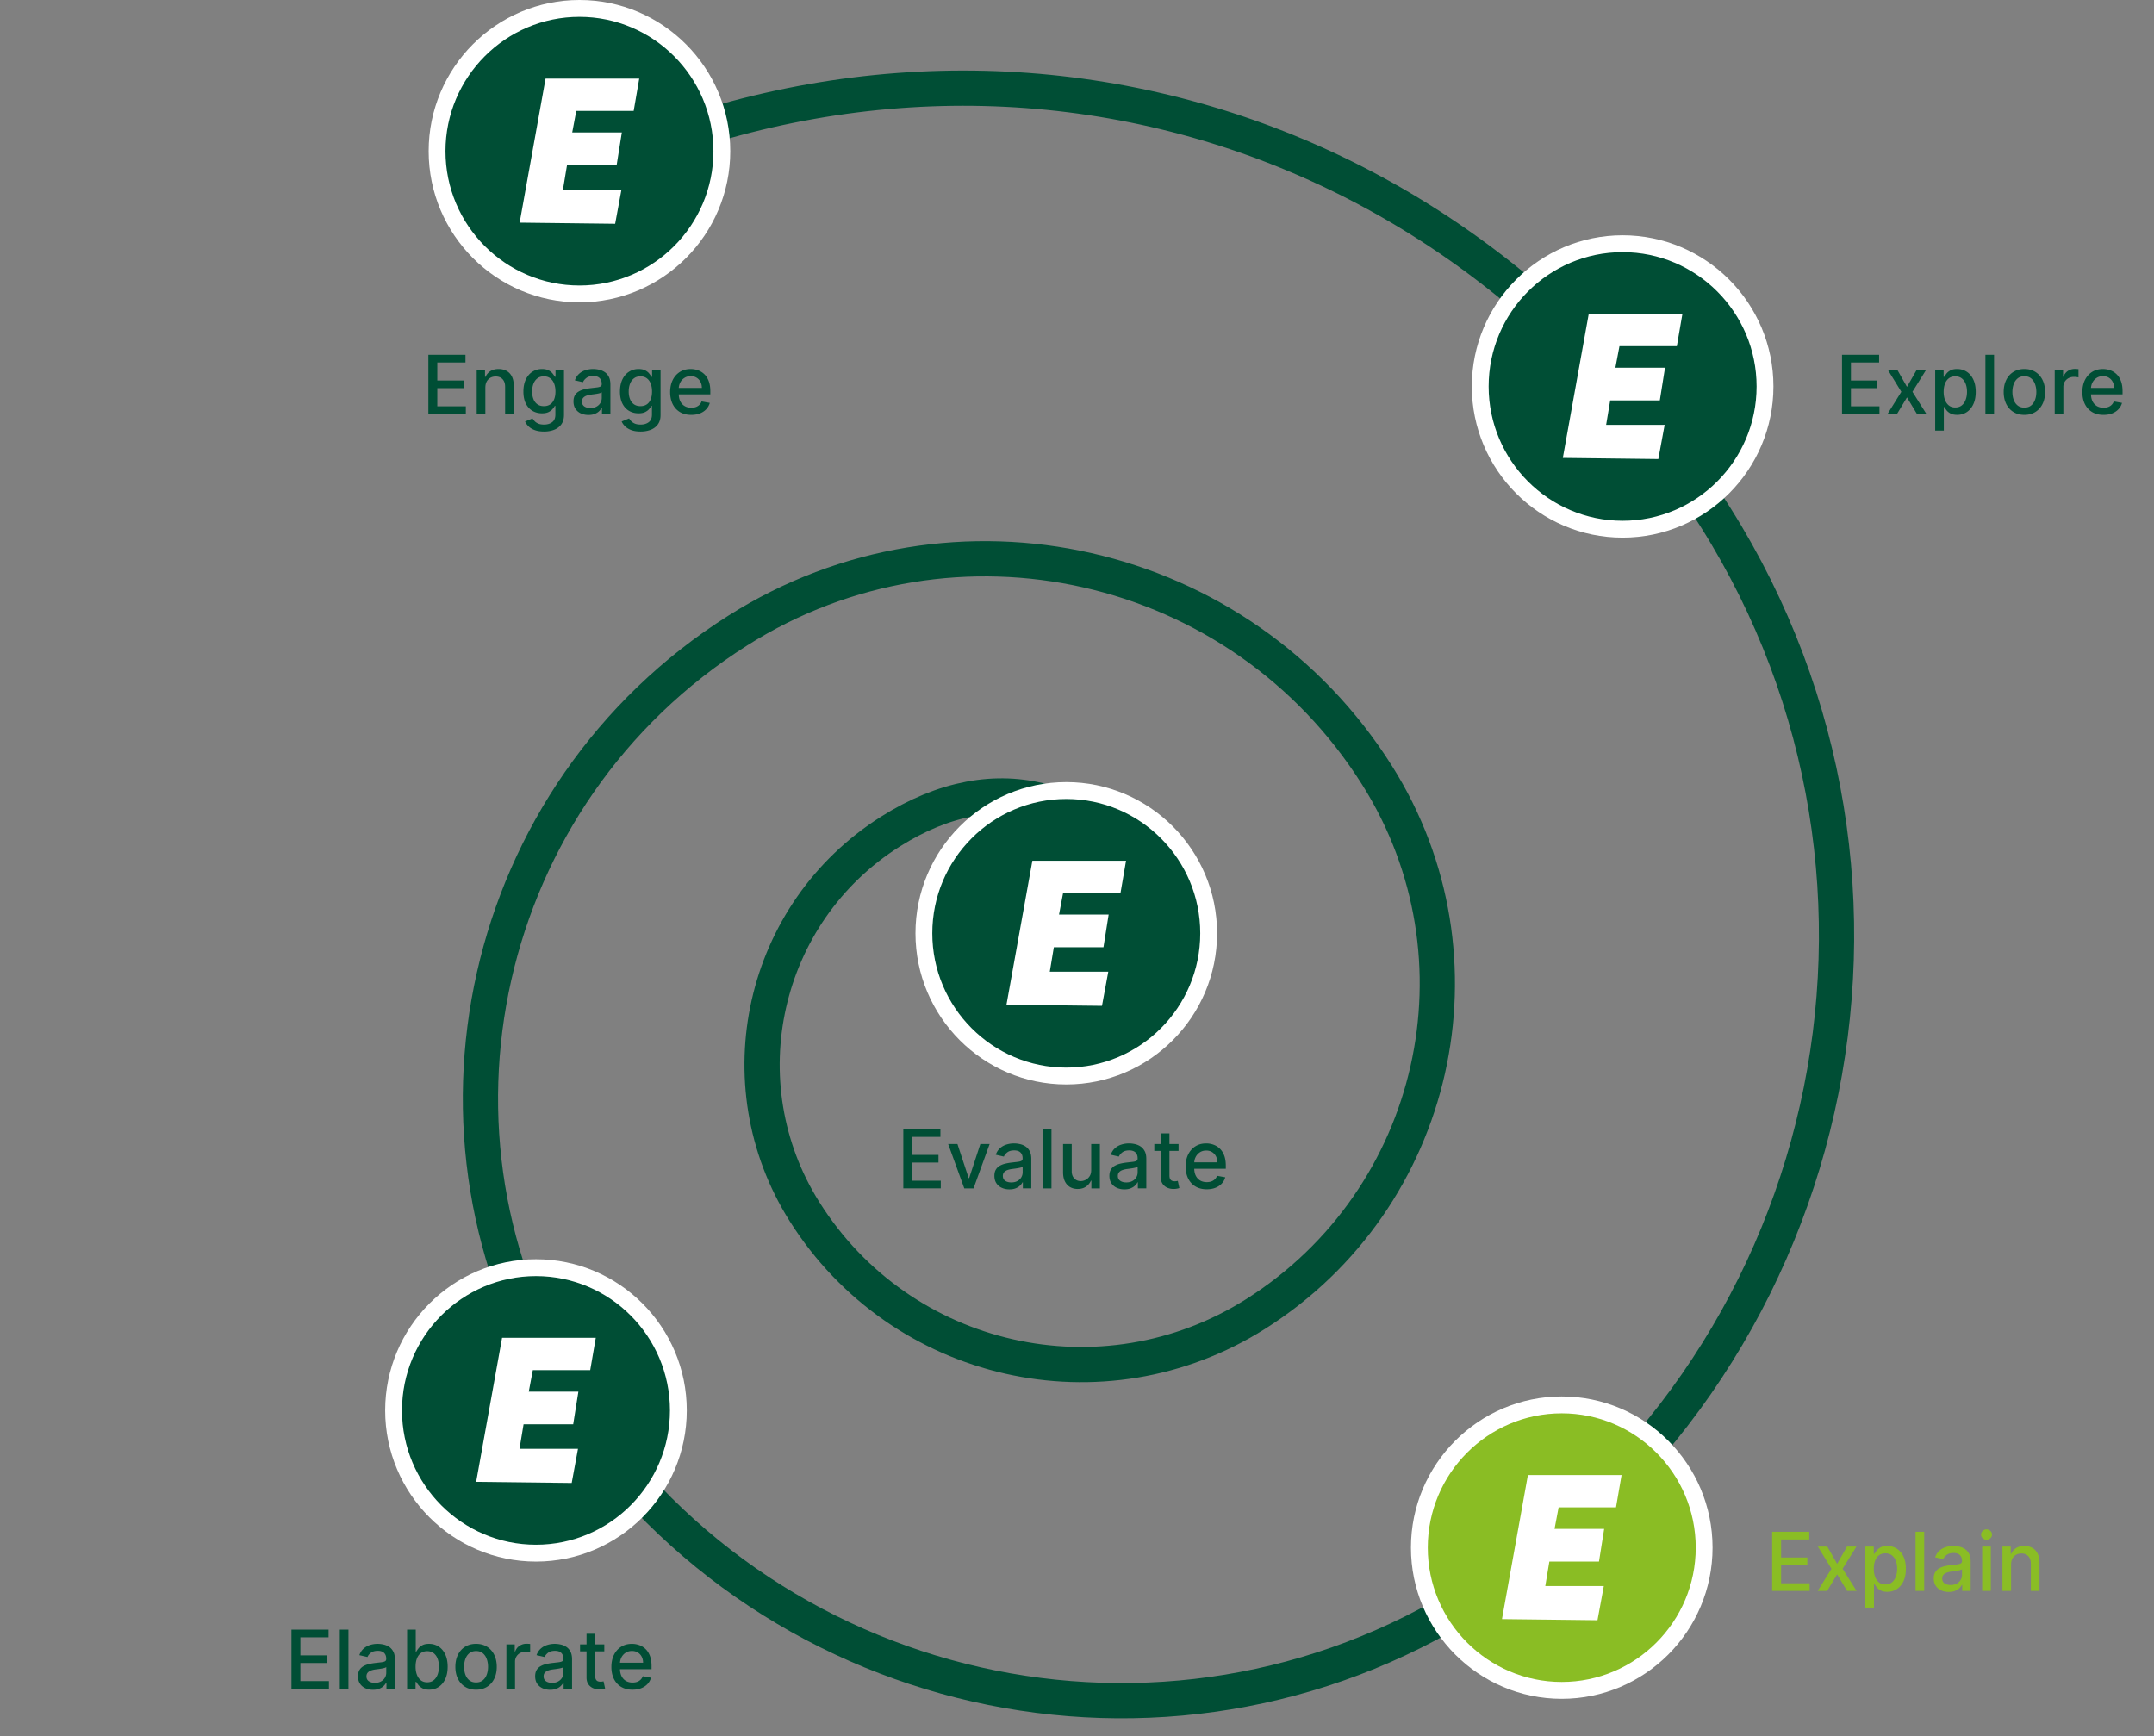 <?xml version="1.0" encoding="UTF-8"?>
<svg xmlns="http://www.w3.org/2000/svg" width="794" height="640" viewBox="0 0 794 640" fill="none">
  <rect x="0" y="0" width="794" height="640" fill="#808080" stroke="none"/>
  <g clip-path="url(#clip0_1813_160)">
    <path d="M174.048 86.507C334.314-14.897 531.32 30.167 632.46 190.845c84.968 134.971 44.702 313.438-89.941 398.609-113.093 71.548-262.637 37.64-334.006-75.737-59.954-95.247-31.539-221.178 63.459-281.282 79.807-50.484 185.332-26.559 235.69 53.449 42.302 67.206 22.252 156.077-44.785 198.485-56.314 35.63-130.775 18.743-166.316-37.712-29.852-47.427-15.707-110.133 31.601-140.061 39.738-25.138 77.367-13.227 102.443 26.611" stroke="#004E35" stroke-width="12.99" stroke-miterlimit="10"></path>
    <path d="M213.596 108.349c28.989 0 52.489-23.559 52.489-52.62 0-29.06-23.5-52.62-52.489-52.62-28.988 0-52.488 23.56-52.488 52.62 0 29.061 23.5 52.62 52.488 52.62z" fill="#004E35"></path>
    <path d="M213.597 111.459c-30.649 0-55.59-25.003-55.59-55.73C158.007 25.005 182.938 0 213.597 0c30.659 0 55.59 25.004 55.59 55.73 0 30.726-24.941 55.729-55.59 55.729zm0-105.24c-27.237 0-49.386 22.216-49.386 49.51 0 27.295 22.16 49.511 49.386 49.511 27.226 0 49.386-22.216 49.386-49.51 0-27.295-22.16-49.51-49.386-49.51z" fill="#fff"></path>
    <path d="M598.126 195.083c28.988 0 52.488-23.558 52.488-52.619 0-29.062-23.5-52.62-52.488-52.62-28.989 0-52.488 23.558-52.488 52.62 0 29.061 23.499 52.619 52.488 52.619z" fill="#004E35"></path>
    <path d="M598.126 198.194c-30.649 0-55.59-25.004-55.59-55.73 0-30.726 24.941-55.73 55.59-55.73 30.649 0 55.591 25.004 55.591 55.73 0 30.726-24.942 55.73-55.591 55.73zm0-105.24c-27.236 0-49.386 22.215-49.386 49.51 0 27.295 22.16 49.51 49.386 49.51 27.227 0 49.386-22.215 49.386-49.51 0-27.295-22.159-49.51-49.386-49.51z" fill="#fff"></path>
    <path d="M575.688 623.144c28.989 0 52.488-23.559 52.488-52.62 0-29.061-23.499-52.62-52.488-52.62-28.988 0-52.488 23.559-52.488 52.62 0 29.061 23.5 52.62 52.488 52.62z" fill="#8ABD24"></path>
    <path d="M575.689 626.254c-30.649 0-55.59-25.003-55.59-55.729s24.941-55.73 55.59-55.73c30.649 0 55.59 25.004 55.59 55.73 0 30.726-24.941 55.729-55.59 55.729zm0-105.239c-27.237 0-49.386 22.215-49.386 49.51 0 27.294 22.159 49.509 49.386 49.509 27.226 0 49.386-22.215 49.386-49.509 0-27.295-22.16-49.51-49.386-49.51z" fill="#fff"></path>
    <path d="M197.569 572.546c28.989 0 52.488-23.558 52.488-52.619s-23.499-52.62-52.488-52.62c-28.988 0-52.488 23.559-52.488 52.62 0 29.061 23.5 52.619 52.488 52.619z" fill="#004E35"></path>
    <path d="M197.57 575.666c-30.649 0-55.591-25.003-55.591-55.729s24.942-55.73 55.591-55.73 55.59 25.004 55.59 55.73c0 30.726-24.941 55.729-55.59 55.729zm0-105.239c-27.237 0-49.386 22.215-49.386 49.51 0 27.294 22.159 49.51 49.386 49.51 27.226 0 49.386-22.216 49.386-49.51 0-27.295-22.16-49.51-49.386-49.51z" fill="#fff"></path>
    <path d="M393.047 396.667c28.988 0 52.488-23.558 52.488-52.619 0-29.062-23.5-52.62-52.488-52.62-28.989 0-52.488 23.558-52.488 52.62 0 29.061 23.499 52.619 52.488 52.619z" fill="#004E35"></path>
    <path d="M393.047 399.778c-30.649 0-55.59-25.004-55.59-55.73 0-30.726 24.941-55.73 55.59-55.73 30.649 0 55.59 25.004 55.59 55.73 0 30.726-24.941 55.73-55.59 55.73zm0-105.24c-27.236 0-49.386 22.215-49.386 49.51 0 27.295 22.16 49.51 49.386 49.51 27.227 0 49.386-22.215 49.386-49.51 0-27.295-22.159-49.51-49.386-49.51zM201.105 28.986h34.527l-2.047 11.9h-21.157l-1.499 7.942h18.292l-1.913 12.035h-18.292l-1.5 9.03h21.571l-2.327 12.594-35.209-.414 9.554-53.087zm384.532 86.735h34.526l-2.047 11.9h-21.157l-1.499 7.941h18.292l-1.913 12.035h-18.292l-1.499 9.029h21.57l-2.327 12.596-35.209-.415 9.555-53.086z" fill="#fff"></path>
    <path d="M380.554 317.295h34.526l-2.047 11.911h-21.157l-1.499 7.93h18.292l-1.913 12.046h-18.292l-1.499 9.029h21.57l-2.327 12.585-35.209-.404 9.555-53.097zM563.21 543.777h34.527l-2.048 11.901h-21.156l-1.5 7.941h18.292l-1.912 12.035H571.12l-1.499 9.029h21.57l-2.327 12.595-35.209-.414 9.555-53.087zM185.078 493.18h34.537l-2.047 11.9h-21.157l-1.499 7.941h18.292l-1.913 12.035h-18.292l-1.5 9.04h21.56l-2.316 12.585-35.22-.415 9.555-53.086z" fill="#fff"></path>
    <path d="M157.902 152.609v-21.818h13.679v2.834h-10.387v6.648h9.673v2.823h-9.673v6.68h10.515v2.833h-13.807zm21.006-9.716v9.716h-3.186v-16.363h3.058v2.663h.202a4.684 4.684 0 011.769-2.088c.809-.526 1.829-.788 3.057-.788 1.115 0 2.092.234 2.93.703.838.461 1.488 1.15 1.95 2.067.461.916.692 2.049.692 3.398v10.408h-3.185v-10.024c0-1.187-.309-2.113-.927-2.781-.618-.675-1.467-1.012-2.546-1.012-.739 0-1.396.16-1.971.479-.568.32-1.019.789-1.353 1.407-.327.61-.49 1.349-.49 2.215zm21.605 16.194c-1.3 0-2.418-.171-3.356-.512-.93-.341-1.69-.792-2.28-1.353-.589-.561-1.03-1.175-1.321-1.843l2.738-1.129c.192.312.448.643.767.991.327.355.767.657 1.321.905.561.249 1.282.373 2.163.373 1.207 0 2.205-.295 2.993-.884.789-.582 1.183-1.513 1.183-2.791v-3.218h-.202a7.287 7.287 0 01-.831 1.162c-.356.426-.846.795-1.471 1.108-.625.312-1.438.468-2.439.468-1.293 0-2.458-.302-3.495-.905-1.029-.611-1.846-1.509-2.45-2.696-.596-1.193-.895-2.659-.895-4.399 0-1.74.295-3.232.885-4.475.596-1.243 1.413-2.194 2.45-2.855 1.037-.668 2.212-1.001 3.526-1.001 1.016 0 1.836.17 2.461.511.625.334 1.112.724 1.46 1.172.355.447.628.842.82 1.182h.234v-2.652h3.122v16.726c0 1.406-.327 2.56-.98 3.462-.654.902-1.538 1.57-2.653 2.003-1.108.433-2.358.65-3.75.65zm-.032-9.365c.916 0 1.69-.213 2.322-.639.64-.433 1.123-1.051 1.449-1.854.334-.809.501-1.779.501-2.908 0-1.101-.163-2.07-.49-2.908-.327-.838-.806-1.492-1.438-1.961-.632-.475-1.414-.713-2.344-.713-.959 0-1.758.248-2.397.745-.639.49-1.122 1.158-1.449 2.003-.32.845-.479 1.79-.479 2.834 0 1.072.163 2.014.49 2.823.326.81.809 1.442 1.449 1.896.646.455 1.441.682 2.386.682zm16.449 3.25c-1.037 0-1.975-.192-2.813-.576a4.73 4.73 0 01-1.992-1.694c-.483-.738-.724-1.644-.724-2.716 0-.924.177-1.683.532-2.28a3.927 3.927 0 011.439-1.417 7.48 7.48 0 012.024-.788 19.895 19.895 0 012.28-.405l2.386-.277c.611-.078 1.055-.203 1.332-.373.277-.17.415-.447.415-.831v-.075c0-.93-.263-1.651-.788-2.162-.519-.512-1.293-.767-2.323-.767-1.072 0-1.917.238-2.535.714-.611.468-1.034.99-1.268 1.566l-2.994-.682c.355-.995.874-1.797 1.556-2.408a6.311 6.311 0 012.375-1.342 9.28 9.28 0 012.824-.426 9.97 9.97 0 012.077.234 6.071 6.071 0 012.067.831c.646.405 1.175.984 1.587 1.737.412.745.618 1.715.618 2.908v10.866h-3.111v-2.237h-.128c-.206.412-.514.817-.926 1.215-.412.397-.941.728-1.588.99-.646.263-1.42.395-2.322.395zm.692-2.557c.881 0 1.634-.174 2.259-.522.632-.348 1.111-.803 1.438-1.364a3.534 3.534 0 00.501-1.822v-2.109c-.114.114-.334.22-.661.32-.319.092-.685.174-1.097.245a130 130 0 01-1.204.181c-.391.049-.717.092-.98.128a7.864 7.864 0 00-1.694.394c-.504.184-.909.451-1.214.799-.299.341-.448.795-.448 1.363 0 .789.291 1.385.874 1.79.582.398 1.324.597 2.226.597zm18.487 8.672c-1.3 0-2.419-.171-3.356-.512-.931-.341-1.691-.792-2.28-1.353-.59-.561-1.03-1.175-1.321-1.843l2.738-1.129c.192.312.447.643.767.991.327.355.767.657 1.321.905.561.249 1.282.373 2.163.373 1.207 0 2.205-.295 2.993-.884.788-.582 1.183-1.513 1.183-2.791v-3.218h-.203a7.223 7.223 0 01-.831 1.162c-.355.426-.845.795-1.47 1.108-.625.312-1.438.468-2.44.468-1.292 0-2.457-.302-3.494-.905-1.03-.611-1.846-1.509-2.45-2.696-.597-1.193-.895-2.659-.895-4.399 0-1.74.295-3.232.884-4.475.597-1.243 1.414-2.194 2.451-2.855 1.036-.668 2.212-1.001 3.526-1.001 1.015 0 1.836.17 2.461.511.625.334 1.111.724 1.459 1.172.355.447.629.842.821 1.182h.234v-2.652h3.121v16.726c0 1.406-.326 2.56-.98 3.462-.653.902-1.537 1.57-2.652 2.003-1.108.433-2.358.65-3.75.65zm-.032-9.365c.916 0 1.69-.213 2.322-.639.639-.433 1.122-1.051 1.449-1.854.334-.809.501-1.779.501-2.908 0-1.101-.164-2.07-.49-2.908-.327-.838-.807-1.492-1.439-1.961-.632-.475-1.413-.713-2.343-.713-.959 0-1.758.248-2.397.745-.64.49-1.123 1.158-1.449 2.003-.32.845-.48 1.79-.48 2.834 0 1.072.164 2.014.49 2.823.327.81.81 1.442 1.449 1.896.647.455 1.442.682 2.387.682zm18.739 3.218c-1.612 0-3.001-.345-4.166-1.034-1.157-.696-2.052-1.672-2.684-2.929-.625-1.265-.938-2.745-.938-4.443 0-1.676.313-3.153.938-4.432.632-1.278 1.513-2.276 2.642-2.993 1.136-.718 2.464-1.076 3.984-1.076.924 0 1.818.152 2.685.458a6.506 6.506 0 012.333 1.438c.689.653 1.232 1.502 1.63 2.546.398 1.037.597 2.298.597 3.782v1.129h-13.008V143h9.886c0-.838-.17-1.58-.511-2.227a3.87 3.87 0 00-1.438-1.544c-.611-.377-1.329-.565-2.152-.565-.895 0-1.677.22-2.344.661a4.425 4.425 0 00-1.534 1.704 4.924 4.924 0 00-.533 2.269v1.865c0 1.093.192 2.024.575 2.791.391.767.934 1.353 1.63 1.758.696.397 1.51.596 2.44.596.604 0 1.154-.085 1.651-.255a3.573 3.573 0 001.289-.789c.362-.348.639-.777.831-1.289l3.015.543a5.46 5.46 0 01-1.3 2.334c-.617.66-1.395 1.175-2.333 1.544-.93.363-1.992.544-3.185.544zm424.181-.331v-21.818h13.679v2.834h-10.387v6.648h9.673v2.823h-9.673v6.68h10.514v2.833h-13.806zm20.334-16.363l3.612 6.37 3.643-6.37h3.484l-5.103 8.182 5.146 8.181h-3.484l-3.686-6.115-3.676 6.115h-3.494l5.092-8.181-5.028-8.182h3.494zm14.01 22.5v-22.5h3.11v2.652h.267c.184-.34.451-.735.799-1.182.348-.448.831-.838 1.449-1.172.617-.341 1.434-.511 2.45-.511 1.321 0 2.5.333 3.537 1.001 1.037.668 1.85 1.63 2.439 2.887.597 1.257.895 2.77.895 4.539 0 1.768-.294 3.284-.884 4.549-.589 1.257-1.399 2.226-2.429 2.908-1.03.675-2.205 1.012-3.526 1.012-.995 0-1.808-.167-2.44-.501-.625-.334-1.115-.724-1.47-1.172a8.777 8.777 0 01-.82-1.193h-.192v8.683h-3.185zm3.121-14.318c0 1.15.167 2.159.501 3.025.334.867.816 1.545 1.449 2.035.632.483 1.406.724 2.322.724.952 0 1.747-.252 2.386-.756.64-.511 1.123-1.204 1.449-2.077.334-.874.501-1.858.501-2.951 0-1.08-.163-2.049-.49-2.909-.32-.859-.803-1.537-1.449-2.035-.639-.497-1.438-.745-2.397-.745-.923 0-1.705.238-2.344.713-.632.476-1.111 1.14-1.438 1.993-.327.852-.49 1.846-.49 2.983zm18.58-13.637v21.818h-3.186v-21.818h3.186zm11.178 22.149c-1.534 0-2.873-.352-4.017-1.055-1.143-.703-2.031-1.687-2.663-2.951-.632-1.264-.948-2.742-.948-4.432 0-1.697.316-3.182.948-4.453.632-1.271 1.52-2.259 2.663-2.962 1.144-.703 2.483-1.054 4.017-1.054 1.534 0 2.873.351 4.016 1.054 1.143.703 2.031 1.691 2.663 2.962.632 1.271.948 2.756.948 4.453 0 1.69-.316 3.168-.948 4.432-.632 1.264-1.52 2.248-2.663 2.951-1.143.703-2.482 1.055-4.016 1.055zm.01-2.674c.995 0 1.818-.263 2.472-.789.653-.525 1.136-1.225 1.449-2.098.319-.874.479-1.836.479-2.888 0-1.044-.16-2.002-.479-2.876-.313-.881-.796-1.587-1.449-2.12-.654-.533-1.477-.799-2.472-.799-1.001 0-1.832.266-2.493.799-.653.533-1.14 1.239-1.459 2.12-.313.874-.469 1.832-.469 2.876 0 1.052.156 2.014.469 2.888.319.873.806 1.573 1.459 2.098.661.526 1.492.789 2.493.789zm11.173 2.343v-16.363h3.079v2.599h.17a3.955 3.955 0 011.577-2.077c.76-.512 1.619-.767 2.578-.767a13.808 13.808 0 011.353.074v3.047a5.917 5.917 0 00-.682-.117 6.458 6.458 0 00-.98-.075c-.753 0-1.424.16-2.013.48a3.554 3.554 0 00-1.385 1.31c-.341.554-.512 1.186-.512 1.896v9.993h-3.185zm17.98.331c-1.612 0-3-.345-4.165-1.034-1.158-.696-2.053-1.672-2.685-2.929-.625-1.265-.937-2.745-.937-4.443 0-1.676.312-3.153.937-4.432.632-1.278 1.513-2.276 2.642-2.993 1.137-.718 2.465-1.076 3.985-1.076.923 0 1.818.152 2.684.458a6.498 6.498 0 012.333 1.438c.689.653 1.233 1.502 1.63 2.546.398 1.037.597 2.298.597 3.782v1.129h-13.008V143h9.886c0-.838-.17-1.58-.511-2.227a3.864 3.864 0 00-1.438-1.544c-.611-.377-1.328-.565-2.152-.565-.895 0-1.676.22-2.344.661a4.433 4.433 0 00-1.534 1.704 4.924 4.924 0 00-.533 2.269v1.865c0 1.093.192 2.024.576 2.791.39.767.934 1.353 1.63 1.758.696.397 1.509.596 2.439.596.604 0 1.154-.085 1.652-.255a3.582 3.582 0 001.289-.789c.362-.348.639-.777.831-1.289l3.015.543a5.47 5.47 0 01-1.3 2.334c-.618.66-1.396 1.175-2.333 1.544-.931.363-1.992.544-3.186.544z" fill="#004E35"></path>
    <path d="M653.251 586.49v-21.818h13.679v2.834h-10.388v6.648h9.674v2.823h-9.674v6.679h10.515v2.834h-13.806zm20.334-16.363l3.612 6.37 3.643-6.37h3.484l-5.103 8.181 5.145 8.182h-3.483l-3.686-6.115-3.676 6.115h-3.494l5.092-8.182-5.028-8.181h3.494zm14.009 22.5v-22.5h3.111v2.652h.267c.184-.341.451-.735.799-1.182.348-.448.831-.838 1.448-1.172.618-.341 1.435-.511 2.451-.511 1.321 0 2.5.333 3.537 1.001 1.037.668 1.85 1.63 2.439 2.887.597 1.257.895 2.77.895 4.538 0 1.769-.295 3.285-.884 4.549-.59 1.257-1.399 2.227-2.429 2.909-1.03.674-2.205 1.012-3.526 1.012-.995 0-1.808-.167-2.44-.501-.625-.334-1.115-.724-1.47-1.172a8.777 8.777 0 01-.82-1.193h-.192v8.683h-3.186zm3.122-14.319c0 1.151.167 2.16.501 3.026.333.866.816 1.545 1.448 2.035.633.483 1.407.724 2.323.724.952 0 1.747-.252 2.386-.756.639-.512 1.122-1.204 1.449-2.078.334-.873.501-1.857.501-2.951 0-1.079-.163-2.049-.49-2.908-.32-.859-.803-1.538-1.449-2.035-.639-.497-1.438-.746-2.397-.746-.923 0-1.705.238-2.344.714-.632.476-1.111 1.14-1.438 1.992-.327.853-.49 1.847-.49 2.983zm18.579-13.636v21.818h-3.185v-21.818h3.185zm9.048 22.18c-1.037 0-1.975-.191-2.813-.575a4.73 4.73 0 01-1.992-1.694c-.483-.738-.724-1.644-.724-2.716 0-.924.177-1.684.532-2.28a3.935 3.935 0 011.439-1.417 7.48 7.48 0 012.024-.788 19.933 19.933 0 012.28-.405l2.386-.277c.611-.078 1.055-.203 1.332-.373.277-.171.415-.448.415-.831v-.075c0-.93-.263-1.651-.788-2.162-.519-.512-1.293-.767-2.323-.767-1.072 0-1.917.238-2.535.713-.611.469-1.034.991-1.268 1.566l-2.994-.681c.356-.995.874-1.797 1.556-2.408a6.308 6.308 0 012.376-1.342 9.268 9.268 0 012.823-.426 9.97 9.97 0 012.077.234 6.071 6.071 0 012.067.831c.646.405 1.175.984 1.587 1.736.412.746.618 1.716.618 2.909v10.866h-3.111v-2.237h-.127c-.206.412-.515.817-.927 1.215-.412.397-.941.727-1.588.99-.646.263-1.42.394-2.322.394zm.692-2.556c.881 0 1.634-.174 2.259-.522.632-.348 1.111-.803 1.438-1.364a3.534 3.534 0 00.501-1.822v-2.109c-.114.114-.334.22-.661.319a10.29 10.29 0 01-1.097.246c-.412.063-.813.124-1.204.181-.39.049-.717.092-.98.127a7.923 7.923 0 00-1.694.395c-.504.184-.909.451-1.214.799-.299.341-.448.795-.448 1.363 0 .789.291 1.385.874 1.79.582.398 1.324.597 2.226.597zm11.626 2.194v-16.363h3.185v16.363h-3.185zm1.609-18.888c-.554 0-1.03-.185-1.428-.554-.391-.377-.586-.824-.586-1.343 0-.525.195-.973.586-1.342a2.008 2.008 0 011.428-.565c.554 0 1.026.189 1.416.565.398.369.597.817.597 1.342 0 .519-.199.966-.597 1.343-.39.369-.862.554-1.416.554zm9.047 9.172v9.716h-3.185v-16.363h3.057v2.663h.203a4.665 4.665 0 011.768-2.088c.81-.526 1.829-.788 3.058-.788 1.115 0 2.091.234 2.929.703.838.461 1.488 1.15 1.95 2.066.461.917.692 2.049.692 3.399v10.408h-3.185v-10.025c0-1.186-.309-2.113-.927-2.78-.618-.675-1.467-1.012-2.546-1.012-.739 0-1.396.16-1.971.479-.568.32-1.019.789-1.353 1.406-.327.611-.49 1.35-.49 2.216z" fill="#8ABD24"></path>
    <path d="M107.44 622.562v-21.818h13.679v2.834h-10.387v6.648h9.673v2.823h-9.673v6.68h10.515v2.833H107.44zm21.006-21.818v21.818h-3.186v-21.818h3.186zm9.047 22.181c-1.037 0-1.974-.192-2.812-.576a4.736 4.736 0 01-1.992-1.693c-.483-.739-.725-1.645-.725-2.717 0-.923.178-1.683.533-2.28a3.924 3.924 0 011.438-1.417 7.493 7.493 0 012.024-.788 19.972 19.972 0 012.28-.405l2.386-.277c.611-.078 1.055-.202 1.332-.373.277-.17.416-.447.416-.831v-.074c0-.931-.263-1.652-.789-2.163-.518-.511-1.292-.767-2.322-.767-1.073 0-1.918.238-2.536.714-.611.468-1.033.99-1.268 1.566l-2.993-.682c.355-.994.873-1.797 1.555-2.408a6.308 6.308 0 012.376-1.342 9.278 9.278 0 012.823-.426 9.98 9.98 0 012.078.234 6.074 6.074 0 012.066.831c.647.405 1.176.984 1.588 1.737.412.745.618 1.715.618 2.908v10.866h-3.111v-2.237h-.128c-.206.412-.515.817-.927 1.215-.412.397-.941.728-1.587.991-.647.262-1.421.394-2.323.394zm.693-2.557c.88 0 1.633-.174 2.258-.522.632-.348 1.112-.803 1.438-1.364a3.533 3.533 0 00.501-1.821v-2.11c-.113.114-.334.22-.66.32-.32.092-.686.174-1.098.245-.412.064-.813.124-1.203.181-.391.05-.718.092-.981.128a7.869 7.869 0 00-1.693.394c-.505.185-.91.451-1.215.799-.298.341-.447.795-.447 1.364 0 .788.291 1.384.873 1.789.583.398 1.325.597 2.227.597zm11.881 2.194v-21.818h3.185v8.108h.192c.185-.341.451-.736.799-1.183.348-.447.831-.838 1.449-1.172.618-.341 1.435-.511 2.45-.511 1.321 0 2.5.334 3.537 1.001 1.037.668 1.85 1.63 2.44 2.887.596 1.257.895 2.77.895 4.539 0 1.768-.295 3.284-.885 4.549-.589 1.257-1.399 2.226-2.429 2.908-1.029.675-2.205 1.012-3.526 1.012-.994 0-1.807-.167-2.439-.501-.625-.333-1.116-.724-1.471-1.171a8.936 8.936 0 01-.82-1.194h-.266v2.546h-3.111zm3.121-8.181c0 1.15.167 2.159.501 3.025.334.867.817 1.545 1.449 2.035.632.483 1.406.724 2.322.724.952 0 1.748-.252 2.387-.756.639-.511 1.122-1.204 1.449-2.077.333-.874.5-1.858.5-2.951 0-1.08-.163-2.049-.49-2.909-.319-.859-.802-1.537-1.449-2.034-.639-.498-1.438-.746-2.397-.746-.923 0-1.704.238-2.343.714-.632.475-1.112 1.139-1.439 1.992-.326.852-.49 1.846-.49 2.983zm22.295 8.512c-1.534 0-2.873-.352-4.016-1.055-1.143-.703-2.031-1.687-2.663-2.951-.632-1.264-.949-2.741-.949-4.432 0-1.697.317-3.182.949-4.453.632-1.271 1.52-2.258 2.663-2.962 1.143-.703 2.482-1.054 4.016-1.054 1.534 0 2.873.351 4.017 1.054 1.143.704 2.031 1.691 2.663 2.962.632 1.271.948 2.756.948 4.453 0 1.691-.316 3.168-.948 4.432-.632 1.264-1.52 2.248-2.663 2.951-1.144.703-2.483 1.055-4.017 1.055zm.011-2.674c.994 0 1.818-.263 2.472-.789.653-.525 1.136-1.225 1.448-2.098.32-.874.48-1.836.48-2.887 0-1.044-.16-2.003-.48-2.877-.312-.881-.795-1.587-1.448-2.12-.654-.533-1.478-.799-2.472-.799-1.001 0-1.832.266-2.493.799-.653.533-1.14 1.239-1.459 2.12-.313.874-.469 1.833-.469 2.877 0 1.051.156 2.013.469 2.887.319.873.806 1.573 1.459 2.098.661.526 1.492.789 2.493.789zm11.173 2.343v-16.363h3.079v2.599h.17a3.954 3.954 0 011.577-2.077c.76-.511 1.619-.767 2.578-.767a13.808 13.808 0 011.353.074v3.047a5.917 5.917 0 00-.682-.117 6.467 6.467 0 00-.98-.074c-.753 0-1.424.159-2.014.479a3.561 3.561 0 00-1.896 3.207v9.992h-3.185zm16.129.363c-1.037 0-1.974-.192-2.813-.576a4.736 4.736 0 01-1.992-1.693c-.483-.739-.724-1.645-.724-2.717 0-.923.177-1.683.533-2.28a3.924 3.924 0 011.438-1.417 7.48 7.48 0 012.024-.788 19.972 19.972 0 012.28-.405l2.386-.277c.611-.078 1.055-.202 1.332-.373.277-.17.415-.447.415-.831v-.074c0-.931-.263-1.652-.788-2.163-.519-.511-1.293-.767-2.323-.767-1.072 0-1.917.238-2.535.714-.611.468-1.033.99-1.268 1.566l-2.993-.682c.355-.994.873-1.797 1.555-2.408a6.308 6.308 0 012.376-1.342 9.278 9.278 0 012.823-.426 9.97 9.97 0 012.077.234 6.071 6.071 0 012.067.831c.646.405 1.175.984 1.587 1.737.412.745.618 1.715.618 2.908v10.866h-3.111v-2.237h-.127c-.206.412-.515.817-.927 1.215-.412.397-.941.728-1.588.991-.646.262-1.42.394-2.322.394zm.692-2.557c.881 0 1.634-.174 2.259-.522.632-.348 1.111-.803 1.438-1.364a3.533 3.533 0 00.501-1.821v-2.11c-.114.114-.334.22-.661.32-.319.092-.685.174-1.097.245a130 130 0 01-1.204.181c-.39.05-.717.092-.98.128a7.878 7.878 0 00-1.694.394c-.504.185-.909.451-1.214.799-.299.341-.448.795-.448 1.364 0 .788.292 1.384.874 1.789.582.398 1.324.597 2.226.597zm19.264-14.169v2.557h-8.938v-2.557h8.938zm-6.541-3.921h3.186v15.48c0 .618.092 1.083.277 1.395.184.306.422.515.713.629.299.106.622.16.97.16.256 0 .479-.018.671-.054.192-.035.341-.063.447-.085l.576 2.632a5.379 5.379 0 01-.789.213c-.34.078-.767.12-1.278.128a5.607 5.607 0 01-2.344-.448 4.02 4.02 0 01-1.758-1.449c-.447-.653-.671-1.473-.671-2.461v-16.14zm16.942 20.615c-1.612 0-3.001-.345-4.166-1.034-1.157-.696-2.052-1.672-2.684-2.929-.625-1.265-.938-2.745-.938-4.443 0-1.676.313-3.153.938-4.432.632-1.278 1.513-2.276 2.642-2.993 1.136-.718 2.464-1.076 3.984-1.076.923 0 1.818.152 2.685.458a6.506 6.506 0 012.333 1.438c.689.654 1.232 1.502 1.63 2.546.398 1.037.596 2.298.596 3.782v1.129h-13.007v-2.386h9.886c0-.838-.17-1.58-.511-2.226a3.862 3.862 0 00-1.439-1.545c-.61-.377-1.328-.565-2.152-.565-.894 0-1.676.22-2.343.661a4.425 4.425 0 00-1.534 1.704 4.924 4.924 0 00-.533 2.269v1.865c0 1.094.192 2.024.575 2.791.391.767.934 1.353 1.63 1.758.696.397 1.509.596 2.44.596.604 0 1.154-.085 1.651-.255a3.573 3.573 0 001.289-.789c.362-.348.639-.777.831-1.289l3.015.544a5.462 5.462 0 01-1.3 2.333c-.618.66-1.395 1.175-2.333 1.544-.93.363-1.992.544-3.185.544zm99.82-184.807v-21.818h13.679v2.834h-10.387v6.647h9.673v2.823h-9.673v6.68h10.515v2.834h-13.807zm31.819-16.364l-5.934 16.364h-3.409l-5.944-16.364h3.419l4.145 12.593h.17l4.134-12.593h3.419zm7.287 16.726c-1.037 0-1.974-.192-2.812-.575a4.738 4.738 0 01-1.992-1.694c-.483-.739-.725-1.644-.725-2.717 0-.923.178-1.683.533-2.279a3.924 3.924 0 011.438-1.417 7.527 7.527 0 012.024-.789 20.42 20.42 0 012.28-.405l2.386-.277c.611-.078 1.055-.202 1.332-.372.277-.171.415-.448.415-.831v-.075c0-.93-.262-1.651-.788-2.163-.518-.511-1.293-.767-2.322-.767-1.073 0-1.918.238-2.536.714-.611.469-1.033.991-1.268 1.566l-2.993-.682c.355-.994.873-1.797 1.555-2.407a6.31 6.31 0 012.376-1.343 9.278 9.278 0 012.823-.426c.653 0 1.346.078 2.077.235a6.071 6.071 0 012.067.831c.647.404 1.176.983 1.588 1.736.412.746.617 1.715.617 2.908v10.867h-3.11v-2.237h-.128c-.206.412-.515.816-.927 1.214-.412.398-.941.728-1.587.991-.647.263-1.421.394-2.323.394zm.693-2.557c.88 0 1.633-.174 2.258-.522.632-.348 1.112-.802 1.438-1.363a3.54 3.54 0 00.501-1.822v-2.109c-.114.113-.334.22-.66.319-.32.093-.686.174-1.098.245a130 130 0 01-1.204.181l-.98.128a7.938 7.938 0 00-1.694.394c-.504.185-.909.451-1.214.799-.298.341-.447.796-.447 1.364 0 .788.291 1.385.873 1.79.582.397 1.325.596 2.227.596zm14.811-19.623v21.818h-3.186v-21.818h3.186zm14.651 15.032v-9.578h3.196v16.364h-3.132v-2.834h-.171c-.376.874-.98 1.602-1.811 2.184-.824.575-1.85.863-3.079.863-1.051 0-1.981-.231-2.791-.692-.803-.469-1.435-1.162-1.896-2.078-.455-.916-.682-2.049-.682-3.398v-10.409h3.185v10.025c0 1.115.309 2.003.927 2.664.618.66 1.421.99 2.408.99.596 0 1.189-.149 1.779-.447.596-.298 1.09-.749 1.481-1.353.397-.604.593-1.371.586-2.301zm12.238 7.148c-1.037 0-1.975-.192-2.813-.575a4.738 4.738 0 01-1.992-1.694c-.483-.739-.724-1.644-.724-2.717 0-.923.177-1.683.532-2.279a3.927 3.927 0 011.439-1.417 7.514 7.514 0 012.024-.789 20.34 20.34 0 012.28-.405l2.386-.277c.611-.078 1.055-.202 1.332-.372.277-.171.415-.448.415-.831v-.075c0-.93-.263-1.651-.788-2.163-.519-.511-1.293-.767-2.323-.767-1.072 0-1.917.238-2.535.714-.611.469-1.034.991-1.268 1.566l-2.994-.682c.355-.994.874-1.797 1.556-2.407a6.313 6.313 0 012.375-1.343 9.28 9.28 0 012.824-.426c.653 0 1.346.078 2.077.235a6.071 6.071 0 012.067.831c.646.404 1.175.983 1.587 1.736.412.746.618 1.715.618 2.908v10.867h-3.111v-2.237h-.128c-.206.412-.514.816-.926 1.214-.412.398-.941.728-1.588.991-.646.263-1.42.394-2.322.394zm.692-2.557c.881 0 1.634-.174 2.259-.522.632-.348 1.111-.802 1.438-1.363a3.54 3.54 0 00.501-1.822v-2.109c-.114.113-.334.22-.661.319-.319.093-.685.174-1.097.245a130 130 0 01-1.204.181c-.391.05-.717.093-.98.128a7.924 7.924 0 00-1.694.394c-.504.185-.909.451-1.214.799-.299.341-.448.796-.448 1.364 0 .788.291 1.385.874 1.79.582.397 1.324.596 2.226.596zm19.264-14.169v2.557h-8.938v-2.557h8.938zm-6.541-3.92h3.185v15.479c0 .618.093 1.083.277 1.396.185.305.423.515.714.628.299.107.622.16.97.16.255 0 .479-.018.671-.053l.447-.085.576 2.631a5.379 5.379 0 01-.789.213 6.239 6.239 0 01-1.278.128 5.62 5.62 0 01-2.344-.447 4.033 4.033 0 01-1.758-1.449c-.447-.654-.671-1.474-.671-2.461v-16.14zm16.942 20.614c-1.613 0-3.001-.344-4.166-1.033-1.157-.696-2.052-1.673-2.684-2.93-.625-1.264-.938-2.745-.938-4.442 0-1.676.313-3.154.938-4.432.632-1.279 1.512-2.276 2.642-2.994 1.136-.717 2.464-1.076 3.984-1.076.923 0 1.818.153 2.685.458a6.51 6.51 0 012.333 1.439c.689.653 1.232 1.502 1.63 2.546.397 1.037.596 2.297.596 3.782v1.129h-13.008v-2.386h9.887c0-.839-.171-1.581-.512-2.227a3.866 3.866 0 00-1.438-1.545c-.611-.376-1.328-.564-2.152-.564-.895 0-1.676.22-2.344.66a4.444 4.444 0 00-1.534 1.705 4.92 4.92 0 00-.532 2.269v1.864c0 1.094.191 2.024.575 2.791.391.767.934 1.353 1.63 1.758.696.398 1.509.597 2.44.597.603 0 1.154-.085 1.651-.256.497-.177.927-.44 1.289-.788.362-.348.639-.778.831-1.289l3.015.543a5.46 5.46 0 01-1.3 2.333c-.618.661-1.395 1.176-2.333 1.545-.93.362-1.992.543-3.185.543z" fill="#004E35"></path>
  </g>
  <defs>
    <clipPath id="clip0_1813_160">
      <path fill="#fff" d="M0 0h794v640H0z"></path>
    </clipPath>
  </defs>
</svg>
